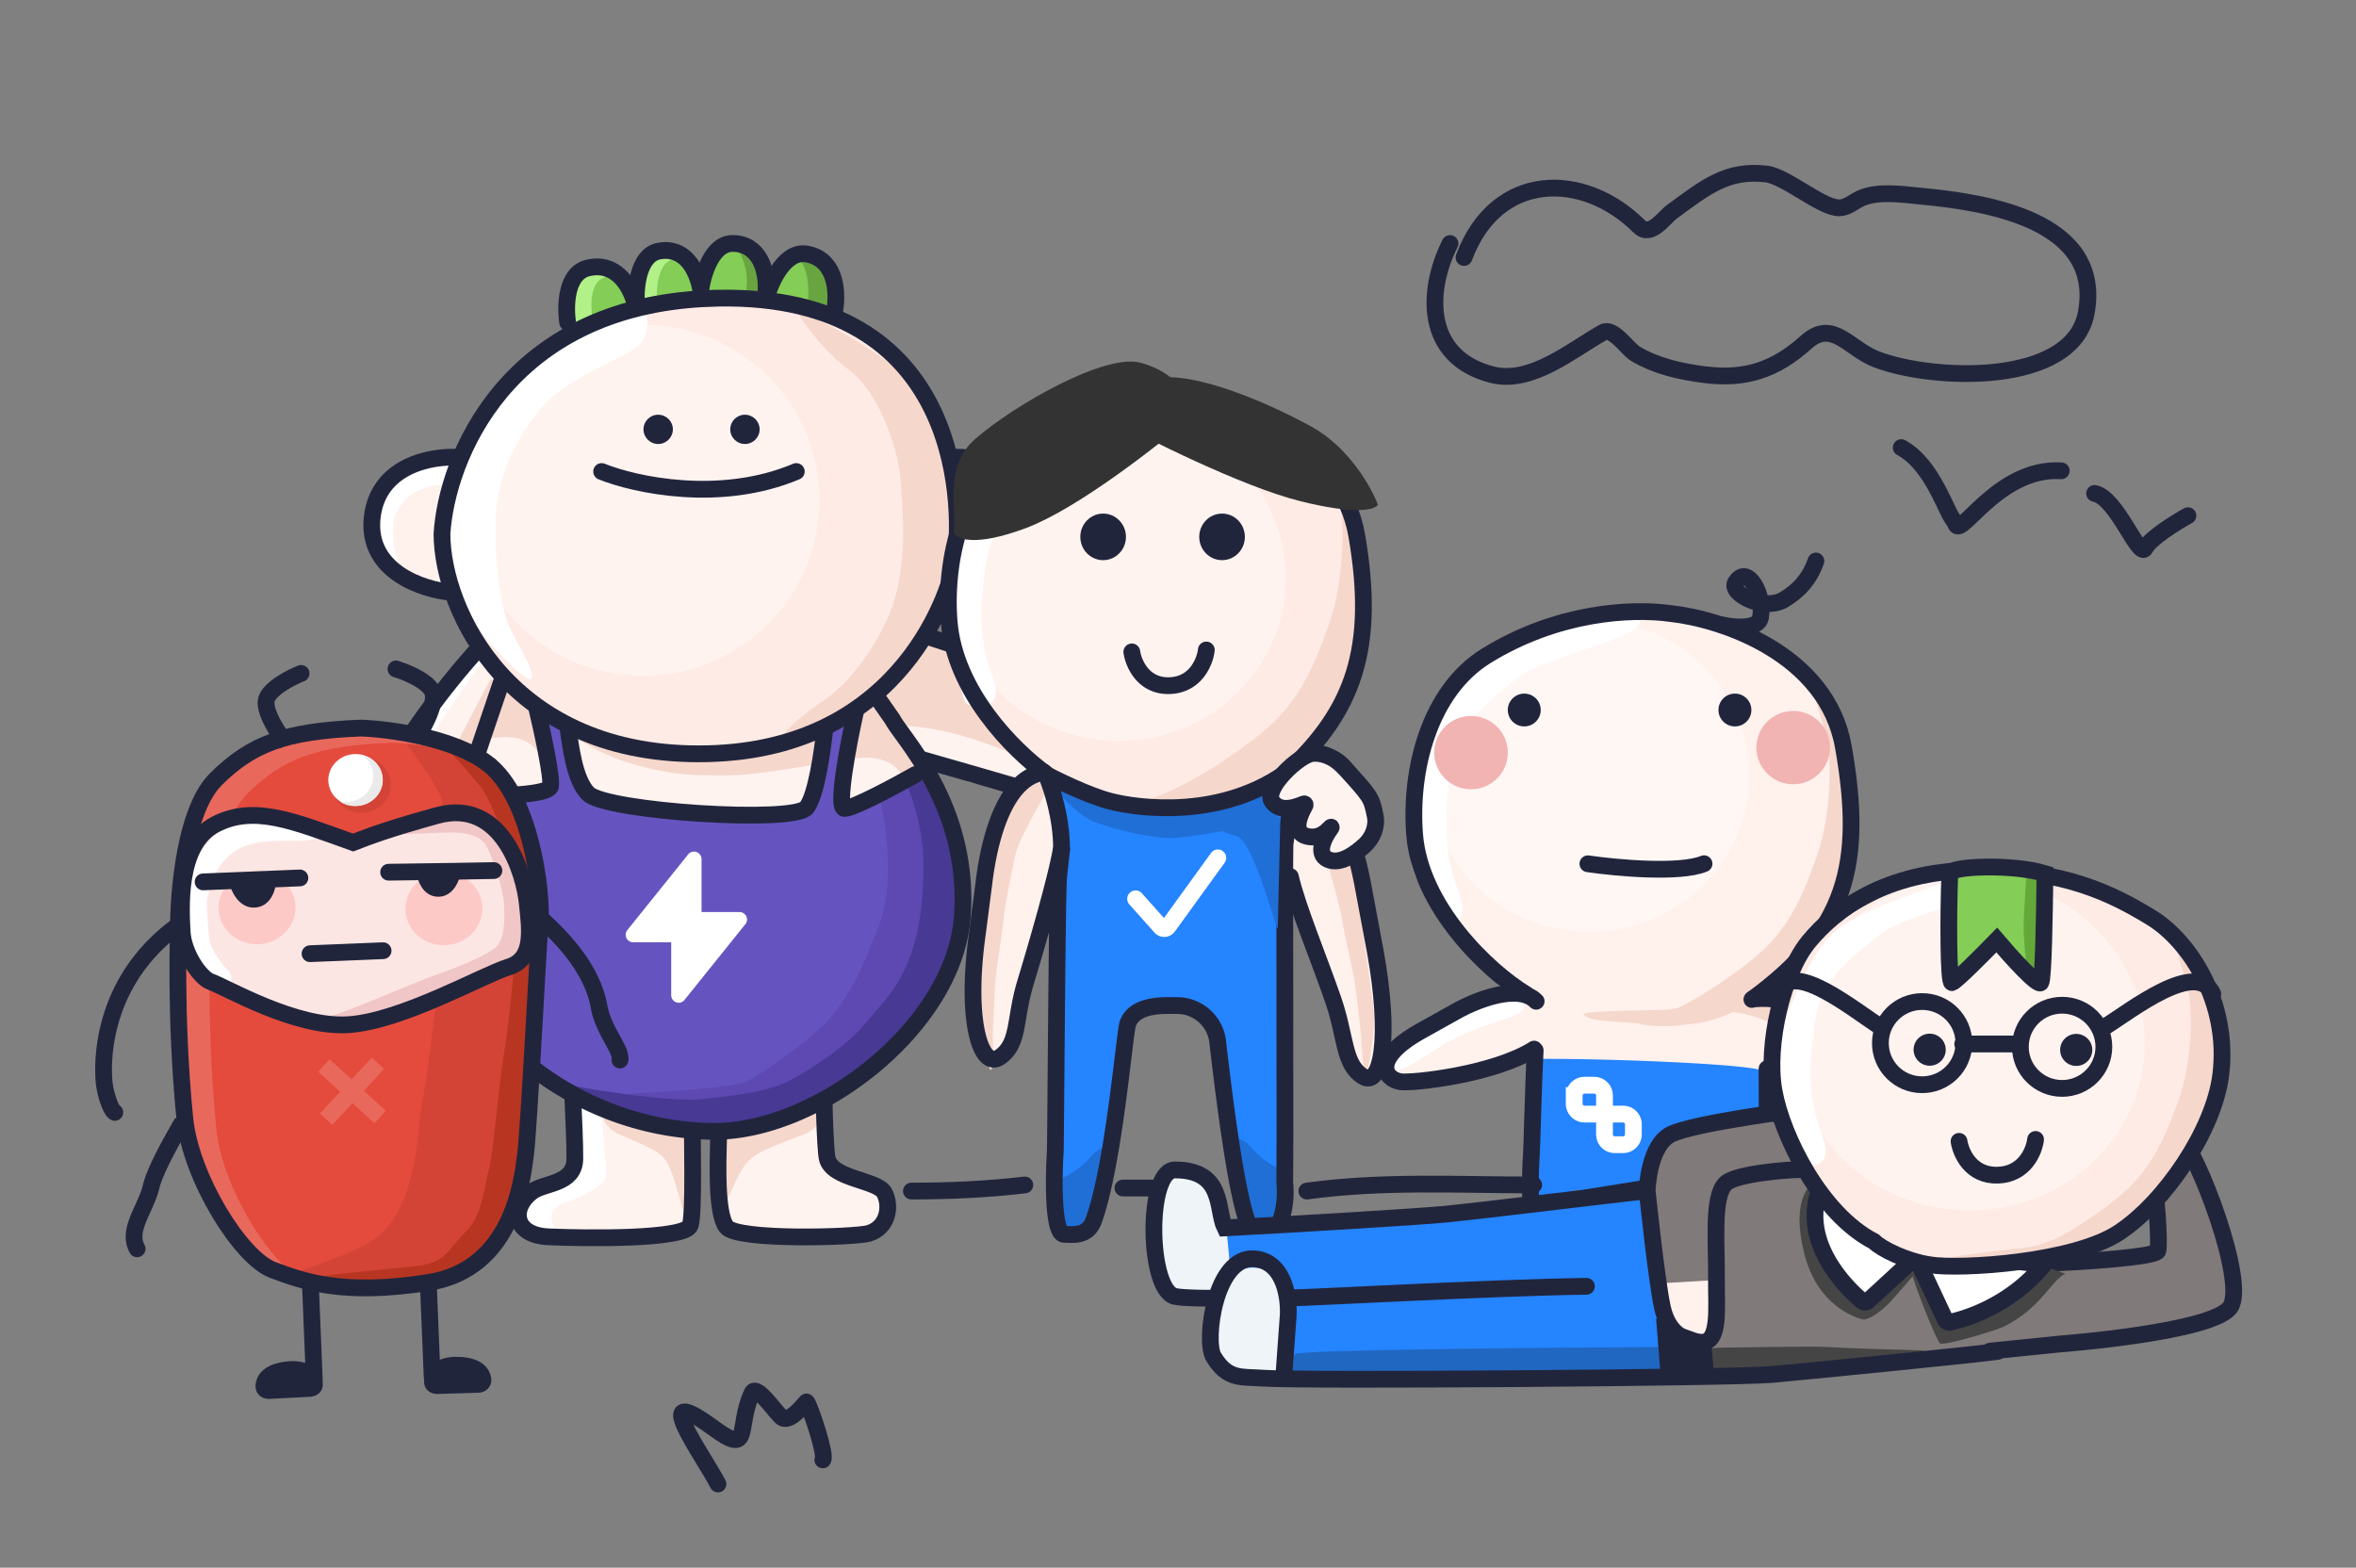 <svg width="281" height="187" fill="none" xmlns="http://www.w3.org/2000/svg"><rect width="100%" height="100%" fill="#808080" stroke="none"/><path d="M165.941 128.409c2.283 1.31 15.952.131 16.852-3.168v5.285h28.201v-2.117c2.067 2.975 6.568 9.108 8.037 9.84 1.838.916 2.297 0 2.584-2.117.287-2.117-2.239-9.668-4.421-13.329-1.745-2.929-5.779-3.165-7.578-2.917 1.397-1.22 4.467-3.97 5.569-5.206 1.378-1.544 5.913-7.436 6.143-16.303.229-8.867-4.076-15.674-5.282-17.162-1.206-1.487-7.635-7.322-19.232-8.409-11.597-1.087-23.711 8.123-25.375 10.698-1.665 2.574-3.215 12.413-3.215 18.363 0 4.759 8.037 13.386 12.056 17.104-2.01.4-6.54 1.669-8.841 3.071-1.193.726-8.32 4.749-5.498 6.367Z" fill="#FFF1EC"/><ellipse opacity=".4" cx="189.551" cy="92.533" rx="19.072" ry="18.624" fill="#fff"/><path d="M181.733 119.973c-.139-1.004-1.684-1.1-2.277-.812-2.633.812-5.413 1.338-6.806 2.431-2.119 1.664-6.878 4.265-6.356 5.694.521 1.429 4.301-2.175 8.218-3.903 4.606-2.031 7.395-2.154 7.221-3.41Z" fill="#fff"/><path d="M212.359 122.736c-1.373-1.114-4.25-1.921-5.797-2.027-1.735-.197 1.971-1.52 4.831-1.203 2.861.316 4.387 1.9 5.468 3.23 1.081 1.331 2.352 7.475 2.988 9.502.636 2.027.063 4.815-.636 5.005-.699.19-1.989-5.287-2.819-7.406-1.024-2.617-2.319-5.707-4.035-7.101Z" fill="#F5D7CC"/><path d="M209.091 114.371c-4.473 3.625-9.923 6.81-13.687 7.757 7.39 1.368 13.918-2.634 17.046-5.069 3.127-2.435 8.21-9.642 8.503-18.797.293-9.154-3.325-15.094-4.276-16.633-.951-1.54 0 2.605.951 5.447s.832 10.128-.951 15.102c-1.782 4.973-3.381 8.784-7.586 12.193Z" fill="#F5D7CC"/><path d="M194.344 75.402c2.322-1.32.967-1.987 0-2.156-3.024 0-12.121 3.458-16.434 5.668-4.313 2.209-6.018 6.26-8.425 12.602-2.407 6.343 1.942 17.502 2.378 18.303.436.8 3.82.983 2.023-3.711-1.797-4.695-1.659-9.136-.829-14.592.829-5.456 4.976-8.12 7.602-10.404 2.626-2.284 10.782-4.06 13.685-5.71Z" fill="#fff"/><path d="M198.698 120.444c1.959-.078 6.269-1.724 8.18-2.538 1.694-.685 2.498.879 1.812 1.562-.686.683-3.722 2.343-6.71 2.636-2.988.292-8.865-.196-10.041-.293-1.175-.098-2.302-.195-3.037-.732-.734-.537 7.347-.537 9.796-.635Z" fill="#F5D7CC"/><path d="M210.283 127.812c-.095-.814-17.856-1.571-26.862-1.504a.762.762 0 0 0-.764.729c-.219 4.857-.156 17.879-.109 18.725.06 1.116.731 1.883 1.402 1.883.67 0 3.047-3.766 3.291-5.021.244-1.256 1.435-.335 2.227-.335.482 0 5.67-1.421 10.093-2.101a5.026 5.026 0 0 1 5.419 3.063c.548 1.325 3.718 4.464 4.633 4.394.914-.07.731-6.486.67-7.392-.061-.907.122-11.395 0-12.441Z" fill="#2584FF"/><ellipse cx="213.875" cy="89.177" rx="4.389" ry="4.373" fill="#F2B3B3"/><path d="M182.023 118.608c-4.564-2.768-12.623-10.452-13.302-19.062-.608-7.706 1.745-17.1 8.519-21.301 8.469-5.25 17.314-5.72 22.019-5.063 6.053.656 18.649 4.763 20.606 15.939 2.447 13.97.377 21.846-10.915 30.097" stroke="#21253C" stroke-width="2" stroke-linecap="round"/><ellipse cx="175.446" cy="89.776" rx="4.389" ry="4.373" fill="#F2B3B3"/><path d="m210.753 127.483.026 8.114c-.011 3.107-.026 5.796-.026 5.796.35 3.051.437 8.317-2.695 5.77-1.729-1.405-3.295-4.352-3.87-5.903-.153-.411-.578-.705-1.011-.635l-13.739 2.208c-.449.249-1.448 1.045-1.847 2.239-.499 1.492-1.314 2.539-3.844 2.539-1.597 0-1.198-8.755-1.098-9.899.051-.586.255-8.923.452-12.431M182.971 125.138c-4.79 3.039-14.485 4.092-15.909 3.892-1.92-.271-3.535-2.689 2.3-5.991l4.244-2.369c2.321-1.328 7.493-3.435 9.61-1.237M211.056 127.305c.705-.039 5.325 10.894 8.915 9.81 2.781-.839-.237-9.492-1.691-13.141-1.114-2.796-4.132-5.284-9.246-4.815" stroke="#21253C" stroke-width="2" stroke-linecap="round"/><ellipse cx="181.798" cy="84.691" rx="1.964" ry="1.957" fill="#21253C"/><ellipse cx="206.924" cy="84.691" rx="1.964" ry="1.957" fill="#21253C"/><path d="M189.387 103.034c3.408.496 10.95 1.187 13.855-.011" stroke="#21253C" stroke-width="2" stroke-linecap="round"/><path d="M187.756 130.675v.984c0 .679.55 1.23 1.229 1.23h4.6c.679 0 1.229.55 1.229 1.229v1.195c0 .679-.55 1.229-1.229 1.229h-.987c-.679 0-1.229-.55-1.229-1.229v-4.638a1.23 1.23 0 0 0-1.23-1.229h-1.154c-.679 0-1.229.55-1.229 1.229Z" stroke="#fff" stroke-width="2" stroke-linecap="round"/><path d="M205.518 74.562c1.622.358 4.203.447 4.453-.887.514-2.737-1.576-6.486-2.972-4.186-.788 1.298 3.378 3.484 5.781 2.035 1.608-.97 2.994-2.29 3.803-4.608" stroke="#21253C" stroke-width="2" stroke-linecap="round"/><path d="M87.072 72.277c-5.626-.495-18.048.86-23.556 1.6l5.783 7.99 8.286 4.242c3.752-.17 12.432-.172 14.65.167 2.772.424 8.849.922 11.693 2.303 2.275 1.105 9.293 2.995 11.733 4.709l6.702 1.383c3.94 1.497 12.067 4.42 13.058 4.135 1.239-.356-.759-2.304-1.07-3.406-.311-1.101 2.737-.054 3.904-.947 1.168-.893-1.559-2.688-2.007-3.469-.449-.78 3.389-.03 3.827-.77.439-.74-2.568-2.812-4.008-3.548-1.44-.737-14.119-5.808-22.437-9.1-8.318-3.292-19.525-4.67-26.558-5.29Z" fill="#F5D7CC"/><path d="M110.778 86.879c-3.727-.564-5.315-.235-5.644 0-1.229.238-.923.955-.616 1.283l16.99 4.658c.66-.477 1.744-1.576.809-2.15-1.168-.716-6.881-3.088-11.539-3.791Z" fill="#FFF3EF"/><path d="M64.318 73.46c6.422-1.05 22.797-2.879 34.474-.637 14.597 2.802 37.805 12.653 40.162 14.738 1.861 1.646 2.585 2.87-.485 2.913-.7.01-1.143 1.177-.692 1.712.521.62.827 1.277.583 1.845-.203.473-.706.69-1.325.751-.712.071-1.489 1.406-1.197 2.056.297.658.308 1.258-.268 1.605-1.74 1.05-10.2-3.34-13.821-4.437-2.897-.876-27.795-8.055-28.602-8.063" stroke="#21253C" stroke-width="2" stroke-linecap="round"/><path d="M98.638 138.96c-.37-.414-.597-6.732-.635-8.918l-12.355 3.107c.02 3.106.046 9.63 0 10.873-.058 1.553 1.616 3.509 4.791 3.797 3.176.287 12.933-.863 14.435-1.611 1.501-.748.635-3.279 0-4.2-.636-.92-5.774-2.531-6.236-3.048ZM68.89 138.96c.369-.414-.04-6.665 0-8.851l12.989 3.04c-.02 3.106.308 10.874.354 12.117.058 1.553-1.97 2.265-5.146 2.553-3.175.288-12.933-.863-14.434-1.611-1.5-.748-.635-3.279 0-4.2.635-.92 5.774-2.531 6.236-3.048Z" fill="#FFF3EF"/><path d="M72.084 137.139c0-1.144-.366-3.525-.366-4.552l-2.943-1.715c0 1.779.46 5.255.46 6.267 0 1.265-.414 2.664-1.29 3.269-.877.605-2.114 1.352-3.993 2.122-1.879.77-2.067 2.805-1.566 3.686.401.704 2.171.916 3.006.935.836.018.706-.726.456-1.386-.313-.826.19-1.974 1.505-2.304 1.315-.33 3.238-1.371 4.365-2.252 1.127-.88.366-2.64.366-4.07Z" fill="#fff"/><path d="M89.628 138.14c-1.838 1.537-2.727 5.512-3.339 5.313v-8.389c.363 0 1.538-.052 3.339-.262 1.8-.209 6.203-2.155 8.179-3.102v2.168s-.526.71-1.388 1.196c-.863.486-5.323 1.847-6.791 3.076ZM79.18 138.12c1.431 1.716 2.353 7.672 2.881 7.471l.001-10.553c-.313 0-1.327-.053-2.882-.265-1.555-.212-6.033-2.288-7.739-3.246l.678 2.3s.453.719 1.198 1.211c.745.492 4.805 1.813 5.863 3.082Z" fill="#F5D7CC"/><path d="M69.192 101.056c.03 5.441-.736 10.176-.78 12.418-.07 3.603.17 7.192-.18 9.226-.35 2.034.387 12.469.327 15.539-.06 3.071-3.619 2.804-5.1 3.905-2.529 1.881-2.296 5.195 1.96 5.387 4.255.193 16.461.36 16.92-1.386.46-1.746.198-10.088.247-12.61.05-2.522-3.461-19.305-1.607-19.818 1.855-.512 5.403-.553 5.914 2.309.512 2.862-1.154 17.685-1.2 20.097-.048 2.412-.31 8.55.935 10.22 1.244 1.67 15.404 1.257 16.989.778 2.331-.704 2.683-3.292 1.861-4.843-.821-1.552-6.303-1.61-6.821-4.128-.519-2.517-.644-25.568-.657-27.894-.022-3.779-.544-7.233-1.331-10.54" stroke="#21253C" stroke-width="2" stroke-linecap="round"/><path d="M46.945 90.456c1.527-1.765 7.356-9.764 10.08-13.543l2.037 2.949.83 1.173c-.68 1.111-3.093 12.217-3.996 13.407-1.128 1.488-3.464 8.928-3.948 13.094-.387 3.332 1.611 8.412 2.659 10.535-.818 1.885-1.125 7.489-1.074 9.375.051 1.885-.665 4.228-1.585 4.687-.92.458-1.79-.968-2.761-1.223-.972-.255-1.38 1.529-2.242 1.783-.86.255-1.593-1.019-2.462-1.783-.87-.764-1.432.764-1.994 1.529-.563.764-1.33.305-1.892-.765-.563-1.07-.906-6.449-.906-9.34s.993-14.456 1.757-18.184c.763-3.728 3.588-11.488 5.497-13.694Z" fill="#FFF3EF"/><path d="m57.238 79.345-1.014-1.694c-.368-.615-7.193 8.17-8.233 9.862-1.041 1.692-4 7.805-4.656 10.043-.658 2.238-1.863 10.643-2.246 12.881-.384 2.238-.962 17.751-.908 19.17.055 1.419 1.37 2.675 2.247 2.565.7-.087.064-10.308 0-12.475.36-3.957 1.238-12.499 2.726-18.151 1.286-4.883 4.913-10.884 6.117-13.282.962-1.918 4.379-6.745 5.967-8.919Z" fill="#fff"/><path d="M53.923 89.83c.902-1.866 3.446-6.675 4.606-8.846l.843.53c-1.601 4.068-4.187 13.24-5.449 15.497-1.577 2.821-2.014 8.403-2.23 11.715-.215 3.313 2.946 8.374 2.23 9.233-.716.859-.43 9.937-.931 11.715-.502 1.779-1.29 2.014-2.868 2.198-1.577.184-1.275-1.35-1.72-2.761-.445-1.41-.683-9.773-.589-12.265.094-2.493-.188-8.282 1.034-12.865 1.221-4.583 3.947-11.82 5.074-14.152Z" fill="#F5D7CC"/><path d="M57.106 77.324c-3.707 4.01-11.789 14.15-14.467 22.638-3.347 10.61-3.392 29.036-2.335 31.22.89 1.841 1.851 2.673 3.327.057.272-.482 1.15-.418 1.42.065.407.726 1.008 1.345 1.83 1.345.729 0 1.234-.486 1.57-1.101.275-.501 1.316-.678 1.705-.26.634.68 1.422 1.147 2.206.76 1.754-.866.987-7.814 1.425-10.561.351-2.198.703-3.742 1.032-4.285" stroke="#21253C" stroke-width="2" stroke-linecap="round"/><path d="m60.108 81.15-4.723 13.247c1.224 2.615 17.93 6.972 29.65 5.752 9.377-.976 20.817-5.984 25.366-8.367l-5.948-8.715c-2.245 1.83-9.376 5.752-19.942 6.798-10.566 1.046-20.671-5.374-24.403-8.715Z" fill="#FFF3EF"/><path d="M74.065 90.693c-1.873-.622-4.585-2.17-5.706-2.867-1.93-1.118 6.047 1.458 8.632 1.798 2.585.34 9.217.195 11.997 0 2.224-.155 6.876-1.684 8.924-2.43.066.324 1.664 4.002-.35 4.002-.975 0-2.39.439-6.526.955-3.263.407-4.633.389-7.998.291-3.365-.097-6.632-.971-8.973-1.749ZM100.922 90.659c-1.407.316 1.308-6.827 3.154-6.827l1.709-.56 1.334 2.601c.888 1.747 2.653 5.298 2.609 5.53-.055.29-1.626 2.587-1.827 1.818-.361-1.373-2.116-3.655-6.979-2.563ZM57.953 88.186c-1.344.302 1.248-6.514 3.01-6.514l1.63-.535 1.274 2.483c.847 1.666 2.532 5.055 2.49 5.276-.053.277-1.552 2.47-1.744 1.736-.344-1.31-2.02-3.488-6.66-2.446Z" fill="#F5D7CC"/><path d="M98.997 130.819c-3.002 2.017-10.652 3.453-14.158 3.927a.53.53 0 0 1-.112.003c-25.622-1.789-32.32-20.424-32.546-26.511-.174-4.692 2.166-10.494 3.491-13.085a.548.548 0 0 1 .472-.298c2.412-.088 6.962-.29 8.177-.476 1.59-.244 1.285-2.111.979-3.717-.2-1.05-.577-3.32-.83-4.875a.56.56 0 0 1 .73-.622l1.359.451c.203.068.35.243.38.455.291 2.008.911 5.771 1.419 7.15.532 1.448 3.785 2.63 5.393 3.055a.522.522 0 0 0 .1.016c4.567.32 14.319.976 17.195 1.073 2.833.096 4.798-.649 5.467-1.054a.389.389 0 0 0 .067-.05c1.256-1.176 2.09-6.765 2.384-9.724.02-.2.144-.375.328-.459l1.626-.743a.566.566 0 0 1 .788.628c-.299 1.475-.716 3.616-.954 5.125-.243 1.542-.182 3.32-.082 4.453a.538.538 0 0 0 .767.436l8.012-3.641a.517.517 0 0 1 .625.137c1.028 1.302 2.66 4.473 4.013 8.711 1.843 5.77.263 12.851-1.842 16.784-2.106 3.934-9.475 10.316-13.248 12.851Z" fill="#6554C0"/><path fill-rule="evenodd" clip-rule="evenodd" d="M82.095 101.891a.895.895 0 0 1 .673-.312c.5 0 .905.404.905.901v6.311h4.523c.5 0 .905.404.905.901a.933.933 0 0 1-.155.487l-.05.06-.024.034a.486.486 0 0 1-.06.074l-7.119 8.858c-.042.06-.154.181-.154.181a.898.898 0 0 1-.58.223.903.903 0 0 1-.905-.901v-6.311h-4.385c-.03.006-.06.004-.09.002a.769.769 0 0 0-.05-.002.904.904 0 0 1-.904-.902.93.93 0 0 1 .204-.558l.066-.082 7.2-8.964Z" fill="#fff"/><path d="m104.892 95.21 3.915-1.717 1.787 3.87 1.786 3.871c-.073 3.695-.463 11.635-1.432 13.83-1.212 2.744-4.847 9.988-10.245 13.062-5.397 3.073-14.98 5.159-19.717 5.159-4.737 0-11.677-2.635-10.466-2.635 1.212 0 16.525-.658 18.508-1.646 1.983-.988 7.6-4.94 9.693-7.245 2.093-2.305 3.856-5.378 6.171-11.525 1.852-4.917.772-12.065 0-15.024Z" fill="#5D49B1"/><path d="M110.129 103.117c-.001-4.271-1.336-8.194-2.101-9.719-.335-.727 1.66-1.356 2.101-1.404.441-.05 1.365 1.513 1.365 1.757s2.75 6.883 3.093 8.934c.343 2.05.49 6.883 0 8.885s-1.323 5.37-4.164 8.91c-2.842 3.539-6.712 7.542-9.015 8.86-2.303 1.318-8.133 4.784-14.355 5.272-6.223.489-10.29-.878-11.906-1.396-1.617-.518-9.4-4.364-7.539-3.876 1.862.488 12.36 2.191 16.174 1.764 5.57-.624 8.58-1.013 11.495-2.808 6.362-3.918 6.886-5.035 10.035-8.671 4.302-4.968 4.817-11.169 4.817-16.508Z" fill="#483994"/><path d="m59.967 80.884-2.815 8.296c-2.28 6.817-8.237 17.967-3.094 27.192 6.43 11.53 18.46 18.394 30.86 18.577 12.398.183 28.838-12.354 29.849-25.533 1.005-13.106-7.178-21.4-8.285-23.55a.612.612 0 0 0-.042-.069l-2.058-2.942" stroke="#21253C" stroke-width="2" stroke-linecap="round"/><path d="M67.736 86.802c.326 2.107.734 6.194 2.427 7.88 2.115 2.108 24.586 3.594 26.05 1.648 1.172-1.556 1.865-6.718 2.19-9.528M102.1 84.6c-.868 3.837-2.409 11.837-1.367 11.837 1.041 0 6.075-2.702 8.462-4.054M64.061 84.65c.625 2.617 1.819 8.11 1.594 9.156-.225 1.047-6.532 1.184-9.657 1.121" stroke="#21253C" stroke-width="2" stroke-linecap="round"/><path d="M64.49 43.228c-4.27 2.95-9.478 11.238-11.178 17.573-.332 2.28-.059 7.963 2.81 14.07 5.093 10.846 17.592 13.789 25.46 14.689 7.868.9 17.816-3.15 21.343-5.488 3.527-2.34 11.304-12.865 11.304-20.152 0-7.288-2.442-14.485-6.783-20.153-4.341-5.668-17.273-7.917-22.609-7.736-5.335.18-15.012 3.508-20.348 7.197Z" fill="#FFEBE5"/><ellipse opacity=".4" cx="76.688" cy="59.672" rx="21.042" ry="20.932" fill="#fff"/><path d="M101.328 44.181c-2.809-2.097-4.992-4.992-5.732-6.177-2.016-2.66 11.445 5.004 13.323 7.924 1.878 2.92 3.624 7.133 4.265 13.05.64 5.917-.234 10.324-1.799 13.329-1.565 3.005-5.676 9.17-7.762 11.026-2.086 1.858-6.776 4.554-9.393 4.877-2.617.323 1.725-3.138 4.146-4.746 2.421-1.608 5.899-5.732 7.764-10.368 2.249-5.593 1.51-12.347 1.256-15.952-.255-3.605-2.557-10.341-6.068-12.963Z" fill="#F5D7CC"/><path d="M75.942 41.376c1.464-1.183 1.372-2.995 1.143-3.753-1.581-1.088-10.593 3.162-14.529 6.841-3.515 3.287-7.636 9.827-8.762 15.43-1.127 5.602.763 11.084 2.015 13.325 1.251 2.24 7.09 8.69 7.59 7.694.5-.996-2.252-4.73-3.003-7.096-.751-2.365-1.492-7.188-1.263-12.079.229-4.891 2.058-8.759 5.031-12.626 2.973-3.868 9.948-6.257 11.778-7.736Z" fill="#fff"/><path d="M87.9 28.658c-3.017-.124-3.838 4.263-3.89 6.316h7.507c.052-2.053-.599-6.192-3.617-6.316Z" fill="#84CD56"/><path d="M88.932 34.912c.527-2.202-.396-4.636-1.172-5.313 3.152.512 3.663 4.346 3.434 5.813l-2.262-.5Z" fill="#68A541"/><path d="M79.227 29.598c-3.007.281-3.229 4.738-3.003 6.78l7.439-1.006c-.226-2.042-1.43-6.055-4.436-5.774Z" fill="#B1F188"/><path d="M80.588 30.854c-2.27.2-2.381 3.969-2.185 5.7l5.61-.76c-.195-1.73-1.155-5.14-3.425-4.94Z" fill="#84CD56"/><path d="M70.397 31.792c-2.948.652-2.61 5.102-2.132 7.1l7.256-1.921c-.48-1.998-2.175-5.831-5.124-5.179Z" fill="#B1F188"/><path d="M72.316 33.023c-2.228.483-1.887 4.167-1.485 5.827l5.478-1.45c-.403-1.66-1.764-4.86-3.993-4.377Z" fill="#84CD56"/><path d="M96.996 30.569c2.518.245 2.463 4.351 2.121 6.374l-7.252-1.602c.662-1.693 2.614-5.018 5.131-4.772Z" fill="#68A541"/><path d="M94.524 30.657c2.078.245 2.033 4.351 1.75 6.373l-5.987-1.602c.546-1.692 2.158-5.017 4.237-4.771Z" fill="#84CD56"/><path d="M67.704 38.468c-.292-1.9-.223-5.86 2.384-6.494 3.258-.792 5.007 1.9 5.643 4.197M75.914 36.281c-.142-1.914.192-5.86 2.67-6.327 3.095-.583 4.543 2.214 4.98 4.546M83.563 34.746c.225-1.907 1.305-5.717 3.826-5.707 3.15.013 4.137 3.148 3.97 5.707M91.471 35.313c.52-1.85 2.191-5.443 4.722-5.017 3.163.532 3.84 3.844 3.364 6.775" stroke="#21253C" stroke-width="2" stroke-linecap="round"/><path d="M121.049 56.883c-1.289-1.556-5.614-2.205-7.616-2.334.228 1.605.713 5.457.83 8.026.118 2.568-.797 6.323-1.269 7.88.846-.017 3.027-.215 4.979-.876 2.441-.827 4.491-2.53 5.223-5.107.733-2.578-.536-5.643-2.147-7.588Z" fill="#F5D7CC"/><path d="M119.073 59.471c-.907-1.173-3.952-1.661-5.361-1.759.16 1.21.501 4.111.584 6.046.082 1.935-.561 4.764-.894 5.937.596-.013 2.131-.162 3.506-.66 1.718-.623 3.162-1.906 3.677-3.848.516-1.942-.378-4.25-1.512-5.716ZM46.666 56.883c1.289-1.556 5.614-2.205 7.615-2.334-.227 1.605-.712 5.457-.83 8.026-.117 2.568.798 6.323 1.27 7.88-.846-.017-3.027-.215-4.98-.876-2.44-.827-4.49-2.53-5.223-5.107-.732-2.578.537-5.643 2.148-7.588Z" fill="#FFF1EC"/><path d="M47.257 56.86c1.302-1.246 5.464-1.98 7.381-2.191l.614.13-.836 2.98c-1.069 0-2.521-.04-3.661.39-1.426.536-2.232.979-3.156 2.436-.924 1.457-.694 2.097-.694 3.61 0 1.691 1.268 4.192.352 3.754-.918-.438-2.24-3.556-2.494-4.823-.255-1.267.865-4.726 2.494-6.285Z" fill="#fff"/><path d="M84.38 35.605c-24.006 1.027-31.113 19.14-31.665 28.067 0 8.99 8.1 26.783 31.666 26.233 23.565-.55 29.165-20.082 29.579-23.306.903-7.035.429-32.278-29.58-30.994Z" stroke="#21253C" stroke-width="2" stroke-linecap="round"/><path d="M54.672 54.559c-3.17-.217-9.666.934-10.291 7.269-.625 6.334 6.036 8.523 9.444 8.826M113.311 54.559c3.17-.217 9.666.934 10.291 7.269.626 6.334-6.6 8.548-10.009 8.851M71.756 56.243c3.955 1.597 14.136 3.833 23.219 0" stroke="#21253C" stroke-width="2" stroke-linecap="round"/><ellipse cx="78.5" cy="51.214" rx="1.752" ry="1.746" fill="#21253C"/><ellipse cx="88.848" cy="51.214" rx="1.752" ry="1.746" fill="#21253C"/><path d="M153.794 102.63c-.164-1.805 1.233-7.369 1.626-9.533-.147-1.627 3.417 1.379 4.257 2.657.841 1.278 2.559 6.426 2.791 7.693.233 1.268 1.855 8.795 2.452 12.138s.269 9.464.077 11.238c-.192 1.775-1.941 1.769-2.811 1.113-.869-.655-2.379-7.565-2.631-8.717-.252-1.151-2.525-8.359-3.414-10.04-.888-1.682-2.143-4.292-2.347-6.549Z" fill="#FFF1EC"/><path d="M158.183 102.402c-.36-1.272-2.733-4.99-3.875-6.69-.398-.599-.077-1.146.096-1.755.173-.608.576-.976 1.28-.683.705.294 2.671 2.167 3.126 3.202.364.828 1.54 4.004 2.082 5.489.504 2.396 1.529 7.435 1.595 8.42.083 1.231 1.303 9.165 1.404 10.651.1 1.485-.553 6.39-.948 6.885-.394.496-.539-3.545-.584-4.224-.046-.679-.648-5.798-.797-6.726-.148-.928-1.295-5.883-1.469-7.193-.174-1.31-1.46-5.786-1.91-7.376Z" fill="#F5D7CC"/><path d="M131.796 96.828c1.216.48 6.409.436 6.409.436 6.068.477 12.141-3.475 12.141-3.475s1.764.318 2.599-.395c1.311-1.119 3.113-4.27 4.147-5.403 1.293-1.416 5.549-6.817 5.764-14.946.216-8.128-3.824-14.369-4.956-15.733-1.131-1.363-7.164-6.712-18.046-7.709-10.881-.996-22.248 7.447-23.81 9.807-1.562 2.36-3.017 11.38-3.017 16.835 0 4.363 7.542 12.27 11.313 15.68 1.586.838 5.645 4.188 7.456 4.903Z" fill="#FFEBE5"/><ellipse opacity=".4" cx="133.417" cy="68.98" rx="19.942" ry="19.393" fill="#fff"/><path d="M150.3 87.569c-4.81 3.848-10.67 7.229-14.716 8.234 7.946 1.453 14.964-2.796 18.327-5.38 3.363-2.585 8.828-10.236 9.143-19.954.316-9.718-3.575-16.023-4.597-17.657-1.022-1.634 0 2.766 1.022 5.783 1.023 3.017.895 10.75-1.022 16.03-1.917 5.28-3.636 9.326-8.157 12.944Z" fill="#F5D7CC"/><path d="M137.796 52.04c2.202-1.236.917-1.862 0-2.02-2.867 0-11.495 3.238-15.585 5.307-4.089 2.068-5.706 5.86-7.989 11.799-2.283 5.938.488 15.873.901 16.623.414.75 4.976 1.434 3.272-2.962-1.704-4.395-1.573-8.553-.786-13.661.786-5.108 4.719-7.603 7.209-9.741 2.491-2.138 10.225-3.801 12.978-5.346Z" fill="#fff"/><path d="M119.157 97.162c.928-2.474 3.849-4.271 5.193-4.86 1.528-.835 3.239 8.079 3.117 9.152-.098.859-2.118 6.081-3.117 8.585-.957 3.345-2.908 10.453-3.055 12.119-.183 2.083-1.1 4.103-2.749 4.23-1.65.126-2.445-4.04-2.445-5.808 0-1.767-.061-7.827 0-10.541.061-2.714 1.895-9.784 3.056-12.877Z" fill="#FFF1EC"/><path d="M121.142 101.802c.274-1.293 2.391-5.162 3.416-6.934.356-.624 0-1.15-.214-1.745-.214-.595-.641-.936-1.324-.596-.683.34-2.519 2.34-2.903 3.404-.307.85-1.266 4.098-1.708 5.615-.341 2.425-1.024 7.522-1.024 8.509 0 1.233-.683 9.231-.683 10.72 0 1.489.982 6.339 1.409 6.806.426.468.298-3.573.298-4.254 0-.68.257-5.828.342-6.764.085-.936.896-5.955.982-7.274.085-1.319 1.067-5.871 1.409-7.487Z" fill="#F5D7CC"/><path d="M124.05 91.584a1.492 1.492 0 0 0-.054-.015c.018 0 .036.005.054.015.903.258 3.591 1.598 5.895 2.746l.022.01c2.948 1.47 7.123 2.367 10.071 2.367 2.358 0 8.788-2.393 11.708-3.59.901-.407 3.408-2.098 3.343-1.119-.082 1.224-2.033 5.683-2.033 10.338 0 3.668-.017 3.835-.011 4.379a.565.565 0 0 1-.586.574l-25.216-1.011a.574.574 0 0 1-.541-.652c.223-1.682.426-4.427-.092-5.574-.717-1.588-1.893-8.116-2.56-8.468Z" fill="#2584FF"/><path d="M130.696 98.103c-2.073-.737-4.236-3.29-4.785-4-.532-.599.933 0 1.614 0 .682 0 6.865 2.68 10.272 3.07 3.408.392 9.6-1.622 11.072-2.12 1.472-.496 4.147-1.56 5.207-2.482.848-.738 1.256-.308 1.354 0l-1.354 3.901c-.942.544-3.192 1.702-4.653 1.986-1.825.355-7.243 1.419-9.658 1.49-2.415.071-6.478-.922-9.069-1.844Z" fill="#1F6FD7"/><path d="M152.967 106.956c-.093-.799-17.647-1.541-26.355-1.463a.535.535 0 0 0-.538.518c-.219 5.806-.022 38.04.024 38.88.06 1.086.712 1.834 1.366 1.834.653 0 2.725.434 4.171-7.014.238-1.222 2.974-19.189 3.746-19.189h6.73c1.671 0 2.955 1.014 3.224 2.664.911 5.583 2.676 18.006 3.013 18.819.534 1.29.114 5.376 2.802 4.72 3.403-.831 1.877-25.32 1.817-26.203-.059-.883.119-12.547 0-13.566Z" fill="#2584FF"/><path d="M152.061 145.683c1.32-.242 1.361-4.544 1.216-6.664 0 1.254-2.824-.691-3.867-1.947-1.042-1.255-1.911-1.385-1.867-1.169.043.216 1.086 7.227 1.39 8.223.304.995 1.477 1.861 3.128 1.557ZM127.252 146.78c-1.321-.243-1.361-4.544-1.216-6.665 0 1.254 2.824-.691 3.866-1.946 1.043-1.255 1.911-1.386 1.868-1.17-.044.217-1.086 7.228-1.39 8.223-.304.995-1.478 1.861-3.128 1.558Z" fill="#1F6FD7"/><path d="M124.735 92.288c-3.872-2.815-10.892-9.82-11.538-18.205-.578-7.505 1.659-16.655 8.101-20.746 8.053-5.114 16.463-5.57 20.937-4.931 5.756.639 17.734 4.639 19.595 15.523 2.326 13.606-.554 20.825-8.034 27.917" stroke="#21253C" stroke-width="2" stroke-linecap="round"/><path d="M134.992 77.759c.199 1.385 1.378 4.13 4.506 4.026 3.129-.105 4.223-2.878 4.379-4.252M126.628 101.274l-.376 3.429c-.192 3.451-.342 32.212-.391 32.789-.098 1.126-.486 9.738 1.069 9.738.908 0 2.768.372 3.505-1.635 2.402-6.553 3.691-22.325 4.063-23.448v0c.598-1.806 2.798-2.202 4.699-2.202h1.177a4.868 4.868 0 0 1 4.863 4.341c.837 7.265 2.584 21.151 4.112 22.406 3.051 2.505 4.224-2.578 3.884-5.579 0 0 .014-2.645.024-5.702l-.024-32.202.024-2.456c.274-2.156 1.03-6.785 1.862-8.05M126.559 101.403c-.6 3.4-2.797 11.005-4.276 15.894-1.299 4.297-.689 7.209-3.04 8.802-2.22 1.504-4.011-4.017-2.802-13.747l.914-7.047c.465-3.885 2.06-12.512 7.175-13.186" stroke="#21253C" stroke-width="2" stroke-linecap="round"/><path d="M153.903 104.568c.827 3.598 3.329 9.567 5.1 14.677 1.556 4.49 1.201 7.69 3.547 9.156 2.214 1.384 3.358-4.601 1.473-14.953l-1.401-7.493c-.736-4.134-3.062-13.704-8.485-13.74" stroke="#21253C" stroke-width="2" stroke-linecap="round"/><ellipse cx="131.571" cy="64.039" rx="2.722" ry="2.778" fill="#21253C"/><ellipse cx="145.755" cy="64.039" rx="2.722" ry="2.778" fill="#21253C"/><path d="m135.443 107.214 2.997 3.359a.562.562 0 0 0 .874-.044l5.936-8.201" stroke="#fff" stroke-width="2" stroke-linecap="round"/><path d="M155.028 59.764c-6.869-1.726-18.254-7.42-23.087-10.052.256-1.656 1.639-3.748 6.002-4.587 4.364-.839 12.888 2.698 18.461 5.758 4.459 2.448 7.147 7.223 7.933 9.304-.241.578-2.44 1.304-9.309-.422Z" fill="#333"/><path d="M122.389 62.98c6.157-2.31 15.907-9.965 20.013-13.503-.507-2.237-2.139-5.065-6.361-6.21-4.223-1.145-14.995 4.977-19.725 9.091-3.784 3.292-2.178 8.357-2.58 11.165.319.782 2.495 1.767 8.653-.543Z" fill="#333"/><path d="M124.119 92.036c1.653.89 5.621 2.84 8.266 3.53 3.306.863 13.598 2.308 21.627-3.888M124.908 92.688c.567 1.504 1.7 4.802 1.7 8.537" stroke="#21253C" stroke-width="2" stroke-linecap="round"/><path d="M152.611 95.656c-.963-.37.729-2.427 1.696-3.41l2.066-2.674c1.686 1.27 5.415 4.4 6.846 6.76 1.788 2.95.555 4.025 0 4.67-.555.645-2.776 1.844-4.472 1.352-1.357-.393-.236-2.663.494-3.749-.699.37-2.356 1.014-3.392.646-1.037-.37-.74-2.428-.463-3.411-.524.092-1.813.184-2.775-.184Z" fill="#FFF3EF"/><path d="M151.733 95.616c-1.091-1.532 3.223-5.585 4.818-5.742 1.595-.158 3.126.936 3.606 1.47 3.409 3.797 3.4 3.715 3.865 5.995.249 1.22-.289 2.594-1.229 3.457-1.007.924-2.891 2.419-4.418 1.722-1.447-.66-.498-2.602.372-3.77.057-.078.024-.119-.044-.051-.399.392-1.303 1.465-2.873 1.048-1.745-.464-.832-2.515-.176-3.69.054-.098-.045-.21-.148-.166-.987.42-2.812 1.074-3.773-.273Z" stroke="#21253C" stroke-width="2" stroke-linecap="round"/><path d="m170.307 145.104-20.368.916-4.216 1.381v7.415l8.06.494-.927 8.883 10.273.834 35.282-.834v-3.962l-1.988-17.559h-3.163l-22.953 2.432Z" fill="#2584FF"/><path d="M154.438 161.52c.424-.505 28.911-.772 43.101-.842 1.9-.01 1.164 2.525 1.164 3.052 0 .526-44.265.21-45.111 0-.846-.211.317-1.579.846-2.21Z" fill="#2067C2"/><path d="M140.081 140.004c1.038-.438 3.227.613 4.192 1.193l1.994 5.27.499 5.219c-.715.861-2.215 2.674-2.493 3.032-.349.447-3.842-.249-4.59-.448-.749-.198-1.247-2.534-1.546-4.324-.299-1.789.1-5.915.299-7.555.2-1.64.349-1.839 1.645-2.387Z" fill="#EFF4F8"/><path d="M204.437 156.794c.077 1.716-1.206 3.054-1.857 3.508v3.231h9.565l32.159-3.231c6.376-.921 19.429-2.911 20.632-3.508 1.504-.745 1.002-5.247.501-7.494-.401-1.798-3.007-8.406-4.26-11.486l-4.343 4.828v5.987c-5.858.607-18.305 1.862-21.23 2.024-3.656.203-7.922-.708-11.375-2.024-2.762-1.052-7.436-6.557-9.427-9.178-1.825.066-5.964.314-7.92.781-2.444.585-2.445 3.507-2.445 5.066 0 1.559-.098 9.352 0 11.496Z" fill="#807A7A"/><path d="M205.455 160.752c-2.299.026-3.243.488-3.428.715-.721-.085-.474.916-.529 1.808-.055.892 16.715-.557 22.017-.375 5.302.183 7.78-1.77 5.335-1.836-2.445-.066-9.051-.253-10.758-.381-1.707-.128-9.764.037-12.637.069Z" fill="#454545"/><path d="M237.199 150.842c1.118.204 19.971-.535 20.176-1.649.204-1.114-.083-6.636-1.005-11.842-.739-4.164 1.325-4.075 3.534-1.946 2.21 2.129 8.067 17.445 6.123 20.481-1.945 3.035-20.358 4.429-20.358 4.429l-8.305.846M196.697 142.008c-7.5.852-19.702 2.361-24.048 2.8-3.32.335-19.074 1.27-26.547 1.657-1.064-2.144 0-6.913-5.974-6.913-3.44 0-3.233 14.342-.002 15.085 1.884.432 12.6.119 13.989.17 1.111.042 23.764-1.222 35.099-1.376" stroke="#21253C" stroke-width="2" stroke-linecap="round"/><path d="M201.299 134.935c1.639-.631 7.704-1.81 10.531-2.321 0 1.486 2.267 5.107 3.401 6.731-1.848.356-5.964 1.105-7.641 1.254-2.097.186-1.398.696-2.33 2.553-.932 1.858-.605 9.054-.559 11.282.047 2.229-.373 4.782-.978 5.478-.606.697-2.889-.371-4.054-1.392-1.165-1.022-1.956-6.314-2.143-7.243-.186-.928-1.258-8.914-.466-11.56.792-2.646 2.189-3.993 4.239-4.782Z" fill="#807A7A"/><path d="m198.211 153.064 5.878-.347c0 1.391.549 5.71-.398 6.405-.946.696-3.488-.198-4.385-1.44-.717-.993-1.029-3.492-1.095-4.618Z" fill="#FFF1EC"/><path d="m198.076 164.216-.556-6.934 6.516 2.328.43 4.606h-6.39Z" fill="#21253C"/><path d="M151.338 151.48c1.846.449 2.413 4.077 2.447 5.796l-.756 7.281c-1.897-.256-6.008-.899-7.279-1.431-1.589-.664-.975-2.911-.872-4.954.102-2.043.717-4.036 1.64-5.517.923-1.481 2.512-1.737 4.82-1.175Z" fill="#EFF4F8"/><path d="M212.265 132.682s-9.964 1.319-12.815 2.544c-2.851 1.226-2.995 6.782-2.995 6.782s1.109 10.698 1.82 13.94c.71 3.242 2.852 4.113 4.663 4.164 2.265.063 1.745-4.183 1.784-7.443.053-4.429-.534-9.948 1.104-11.513 1.223-1.169 7.491-1.643 8.775-1.641" stroke="#21253C" stroke-width="2" stroke-linecap="round"/><path d="M238.244 161.202c-2.938.415-22.637 2.362-27.003 2.755-4.365.393-56.123.773-60.592.434-2.537-.192-4.223.266-5.915-2.563-1.133-1.895.182-12.057 4.882-11.676 3.761.305 4.21 5.152 3.999 7.173l-.464 6.41" stroke="#21253C" stroke-width="2" stroke-linecap="round"/><path d="M222.072 157.357c-.739-.21-5.312-1.544-6.893-7.885-1.581-6.34.751-8.025.751-8.025l6.817 13.763 5.189-3.842.277.775c-.675.786-2.156 2.499-2.679 3.067-.653.71-2.539 2.41-3.462 2.147Z" fill="#454545"/><path d="M231.384 160.234c-.382-.285-2.453-5.434-3.199-7.795-.336-1.048.132-1.384.408-1.421l3.735 6.923 11.457-6.924 2.537.907c-1.795.953-2.923 4.151-7.381 6.343-.766.376-7.079 2.323-7.557 1.967Z" fill="#454545"/><path d="m231.89 157.176-3.237-7.155 13.413 1.633-4.306 3.811-5.87 1.711ZM222.781 154.399s-5.122-1.968-5.883-5.191c-.761-3.222.819-5.512.819-5.512l10.755 5.855-5.691 4.848Z" fill="#fff"/><path d="m228.69 150.333 3.317 7.081a.526.526 0 0 0 .586.301c1.52-.325 6.968-1.794 11.129-6.801M216.801 142.633c-1.714 6.19 3.815 11.319 5.308 12.568a.532.532 0 0 0 .706-.027l5.269-4.859" stroke="#21253C" stroke-width="2" stroke-linecap="round"/><path d="M229.163 150.355c1.275.491 8.873 0 8.873 0 6.364.487 12.83-1.512 12.83-1.512s.719-.32 1.594-1.05c1.375-1.145 4.395-3.726 5.48-4.886 1.355-1.45 6.227-8.036 6.453-16.358.226-8.322-4.42-13.655-5.606-15.051-1.186-1.396-7.513-6.872-18.923-7.893-11.411-1.02-23.33 7.625-24.968 10.041-1.638 2.416-3.164 11.651-3.164 17.235 0 4.467 7.33 13.422 11.284 16.912 1.663.859 4.249 1.83 6.147 2.562Z" fill="#FFEBE5"/><ellipse opacity=".4" cx="234.884" cy="124.52" rx="20.912" ry="19.855" fill="#fff"/><path d="M252.218 143.15c-4.449 3.475-9.868 6.528-13.611 7.436 7.349 1.311 13.84-2.525 16.951-4.859 3.11-2.334 8.164-9.242 8.456-18.018.291-8.775-3.307-14.468-4.252-15.943-.946-1.476 0 2.497.945 5.221.946 2.724.827 9.708-.945 14.475-1.773 4.768-3.363 8.421-7.544 11.688Z" fill="#F5D7CC"/><path d="M237.704 106.094c2.309-1.265.962-1.905 0-2.067-3.007 0-12.053 3.315-16.342 5.433-4.289 2.118-5.984 6.001-8.378 12.081-2.394 6.079.511 16.251.945 17.018.434.767 5.218 1.468 3.431-3.032s-1.649-8.757-.825-13.986c.825-5.23 4.949-7.784 7.56-9.973 2.612-2.19 10.722-3.892 13.609-5.474Z" fill="#fff"/><path d="M241.997 148.761c1.932-.257 6.051-2.229 7.869-3.183 1.616-.811 2.552.607 1.935 1.322-.617.716-3.474 2.582-6.405 3.139-2.932.557-8.795.638-9.968.654-1.172.016-2.296.028-3.072-.416-.776-.444 7.225-1.196 9.641-1.516Z" fill="#F5D7CC"/><path d="M230.203 150.877c-2.894-.447-5.798-1.9-6.696-2.796-6.311-3.25-10.951-12.497-11.923-17.988-.972-5.491 1.059-14.051 4.172-17.801 3.114-3.751 8.989-8.328 19.682-8.511 10.693-.184 16.712 2.962 21.17 5.687 4.458 2.725 9.336 10.023 8.264 18.727-.816 6.629-6.671 15.212-12.135 18.82-5.465 3.607-18.916 4.421-22.534 3.862Z" stroke="#21253C" stroke-width="2" stroke-linecap="round"/><path d="m242.986 103.983-9.405-.978a.562.562 0 0 0-.62.548l-.245 12.536c-.01.5.589.762.951.416l4.606-4.414 4.25 4.403a.562.562 0 0 0 .967-.39v-11.562a.562.562 0 0 0-.504-.559Z" fill="#84CD56"/><path d="M233.656 136.139c.204 1.389 1.415 4.142 4.629 4.037 3.213-.104 4.337-2.886 4.497-4.263" stroke="#21253C" stroke-width="2" stroke-linecap="round"/><ellipse cx="230.152" cy="125.209" rx="1.918" ry="1.911" fill="#21253C"/><ellipse cx="247.631" cy="125.235" rx="1.918" ry="1.911" fill="#21253C"/><path d="M250.904 122.594c3.457-2.214 11.07-8.176 13.016-4.056M224.439 122.594c-3.456-2.214-10.205-7.812-12.187-4.629" stroke="#21253C" stroke-width="2" stroke-linecap="round"/><ellipse cx="245.948" cy="124.866" rx="4.979" ry="4.961" stroke="#21253C" stroke-width="2" stroke-linecap="round"/><ellipse cx="229.253" cy="124.427" rx="4.979" ry="4.961" stroke="#21253C" stroke-width="2" stroke-linecap="round"/><path d="M234.094 124.525h6.438" stroke="#21253C" stroke-width="2" stroke-linecap="round"/><path d="M241.35 110.61c0-.989.236-4.724.354-6.468h1.888c-.098 2.156-.295 6.62-.295 7.232 0 .612-.315 3.744-.472 5.234l-1.121-1.118c-.118-1.215-.354-3.892-.354-4.88Z" fill="#64A839"/><path d="M232.814 117.208c-.453.129-.449-8.228-.26-13.009.034-.901 7.531-1.173 11.351 0-.054 4.513-.174 12.493-.498 13.009-.323.515-3.639-3.17-5.256-5.077-1.591 1.639-4.884 4.948-5.337 5.077Z" stroke="#21253C" stroke-width="2" stroke-linecap="round"/><path d="M147.459 99.718c-5.083-1.343-1.326-2.787 5.254-2.277l-.317 13.365c-.537-1.04-2.957-10.564-4.937-11.088Z" fill="#1F6FD7"/><path d="m51.063 152.56.481 11.745M37.008 152.863l.481 11.745" stroke="#21253C" stroke-width="2" stroke-linecap="round"/><path d="M54.73 162.847c2.25.095 2.794 1.026 2.876 1.731.036.311-.24.542-.552.551l-4.942.147c-.267.008-.523-.149-.535-.415-.038-.865.698-2.117 3.153-2.014ZM34.196 163.402c-2.235.277-2.701 1.249-2.725 1.959-.011.312.283.52.595.504l4.937-.256c.267-.013.51-.191.5-.457-.034-.865-.87-2.053-3.307-1.75Z" fill="#21253C" stroke="#21253C" stroke-width="2" stroke-linecap="round"/><path d="M58.606 91.66c-4.08-3.106-11.814-4.11-15.17-4.224-9.002.367-13.015 1.866-17.265 6.045-4.25 4.18-4.481 16.246-4.46 16.746.02.5-.49 11.045.733 23.357.693 6.973 6.654 16.453 10.44 17.885 3.787 1.432 8.536 3.075 18.614 1.496 10.078-1.579 11.205-12.142 11.598-15.247.393-3.104 1.456-23.681 1.739-27.365.282-3.684-1.128-14.811-6.229-18.694Z" fill="#E44B3D"/><path d="M52.759 95.668c.136-.754-2.776-4.912-4.249-6.897-1.054-1.454 3.266-.133 5.016.635s1.32.731 2.077 1.7c.756.969 2.956 3.95 3.734 5.445.622 1.197.72 2.413.691 2.871-1.648-.84-5.195-2.545-6.2-2.647-1.247-.126-1.24-.163-1.073-1.085l.004-.022ZM50.331 131.53c.497-2.194 1.392-9.531 1.777-12.926 2.897-1.054 8.892-3.291 9.695-3.805.803-.514 1.472-1.936 1.706-2.583-.154 4.942-.524 15.371-.77 17.554-.308 2.73-1.73 14.073-2.32 15.038-.59.964-1.256 5.171-6.126 6.624-4.869 1.452-10.623 1.791-12.298 1.859-1.675.068-4.528-.443-6.128-1.109-1.6-.666 1.03-.46 7.61-3.654 6.581-3.194 6.232-14.256 6.854-16.998Z" fill="#D34437"/><path fill-rule="evenodd" clip-rule="evenodd" d="M58.103 90.759c-4.115-3.024-11.712-4.007-15.03-4.12-9.002.367-13.015 1.866-17.264 6.046-4.25 4.18-4.482 16.245-4.461 16.745.002.065-.004.295-.014.675-.068 2.568-.318 11.955.748 22.683.692 6.973 6.653 16.453 10.44 17.885.541.204 1.102.413 1.696.617-3.59-3.179-7.834-10.741-8.412-16.558-1.066-10.728-.816-20.115-.748-22.683.01-.38.016-.61.014-.674-.02-.5.21-12.566 4.46-16.746 4.25-4.18 8.264-5.678 17.265-6.045 2.467.084 7.299.648 11.306 2.175Z" fill="#E9685C"/><ellipse cx="3.516" cy="3.343" rx="3.516" ry="3.343" transform="rotate(-2.332 2241.148 -924.24) skewX(.017)" fill="#D34437"/><path d="M57.385 93.953c-.795-1.05-2.634-3.12-3.455-4.023-1.279-1.432 2.566.156 3.317.646.751.49 2.803 2.123 3.423 3.243.62 1.12 2.548 6.089 2.605 7.492.058 1.402.519 3.725.19 4.623-.329.898-.887-1.264-1.136-2.243-.25-.979-1.703-2.963-2.332-4.29-.63-1.328-1.618-4.136-2.612-5.448ZM60.123 125.545c.483-2.666.975-7.812 1.161-10.051.062-.725.532-.736.96-1.181.342-.356 1.477-1.152 2.001-1.506l-.734 10.821c-.152 3.631-.629 11.513-1.32 14.001-.862 3.111-1.624 6.985-2.632 9.13-1.009 2.145-3.512 4.003-6.677 5.472-3.164 1.468-12.585 1.336-13.81 1.331-1.226-.005-1.466-1.149-.507-1.352.959-.204 7.353-.799 11.038-1.185 3.685-.387 3.892-2.128 5.939-4.102 2.047-1.974 2.185-5.367 2.75-7.36.567-1.992 1.228-10.684 1.831-14.018Z" fill="#B83621"/><path d="M52.542 97.266c-5.639 1.569-7.666 2.322-9.974 3.215-7.058-2.521-11.833-4.583-16.473-2.138-4.632 2.441-4.026 10.286-3.928 12.69.11 2.693 2.205 5.628 3.382 6.041 1.87.657 12.155 5.094 15.669 4.848 3.514-.245 16.847-5.65 19.892-6.593 3.045-.943 2.577-4.302 2.218-7.665-.358-3.364-2.93-12.584-10.786-10.398Z" fill="#FCE6E3"/><path d="M37.312 100.12c.797-.194-.116-1.001-.672-1.38-.985-1.116-3.314-1.13-6.501-.961-3.188.169-2.975.44-3.999 1.388-1.024.947-2.584 2.469-2.866 3.788-.281 1.319-1.138 4.975-1.004 6.881.134 1.905.508 4.204 1.507 5.37.999 1.166 2.089 1.826 3.11 2.187 1.022.36.785-1.34.266-1.721-.52-.381-1.59-1.947-1.963-2.837-.372-.89-.419-3.403-.524-4.606-.105-1.203.602-3.042 1.01-4.014.407-.972 1.533-2.175 2.46-2.766.927-.591 2.474-1.056 4.373-1.133 1.898-.078 3.806.046 4.803-.196Z" fill="#fff"/><path d="m53.097 99.301-4.411.18c-1.209.049-.84.034-.57-.566.267-.6 3.986-1.388 5.968-1.636 1.982-.248 2.286.018 3.905.9 1.62.88 1.808 1.82 3.075 3.551 1.268 1.731 1.094 3.799 1.556 5.062.462 1.262.286 5.559-.127 6.913s-2.564 2.202-4.302 2.273c-1.738.07-13.939 5.735-15.579 5.884-1.64.149-4.77-.468-3.22-.696 1.55-.227 10.019-4.007 12.753-4.942 2.734-.935 6.46-2.511 7.202-3.447.741-.937.868-2.565.78-4.703-.087-2.137-1.26-5.384-2.02-7-.758-1.617-3.107-1.85-5.01-1.773Z" fill="#F1C6C6"/><ellipse opacity=".2" cx="4.592" cy="4.365" rx="4.592" ry="4.365" transform="rotate(-2.332 2584.102 -1131.486) skewX(.017)" fill="#FF5656"/><ellipse opacity=".2" cx="4.592" cy="4.365" rx="4.592" ry="4.365" transform="rotate(-2.332 2570.087 -584.041) skewX(.017)" fill="#FF5656"/><path d="M58.188 91.113c-4.082-3.136-11.816-4.152-15.173-4.268-9 .367-13.013 1.878-17.262 6.094-4.248 4.217-4.475 16.393-4.454 16.898.02.504-.485 11.146.742 23.571.696 7.037 6.66 16.607 10.447 18.053 3.787 1.446 8.537 3.106 18.615 1.516 10.078-1.59 11.2-12.249 11.592-15.382.392-3.132 1.448-23.897 1.729-27.615.28-3.717-1.134-14.947-6.236-18.867Z" stroke="#21253C" stroke-width="2"/><path d="M52.093 97.284c-5.639 1.57-7.666 2.323-9.974 3.216-7.058-2.522-11.833-4.584-16.473-2.139-4.632 2.441-4.027 10.287-3.928 12.691.11 2.692 2.205 5.627 3.382 6.04 1.87.657 10.096 5.543 16.449 5.135 6.353-.407 16.066-5.937 19.111-6.88 3.045-.943 2.577-4.302 2.22-7.665-.36-3.363-2.93-12.584-10.787-10.398Z" stroke="#21253C" stroke-width="2"/><path d="m36.978 113.757 4.18-.17 4.534-.185M46.352 104.038c3.809-.05 11.653-.158 12.556-.195M24.223 105.192l11.548-.47" stroke="#21253C" stroke-width="2" stroke-linecap="round"/><path d="M30.479 108.25c-1.816.164-2.774-1.669-3.026-2.607l5.465-.403c-.056.935-.623 2.846-2.44 3.01ZM52.258 106.962c1.725.015 2.486-1.787 2.651-2.691l-5.184.041c.126.877.808 2.635 2.533 2.65ZM71.45 120.074l-.985.177.984-.177Zm1.51 6.186a1 1 0 0 0 1.968.36l-1.967-.36Zm-9.072-15.917c2.314 2.112 5.799 5.603 6.577 9.908l1.968-.355c-.911-5.042-4.906-8.939-7.196-11.03l-1.349 1.477Zm6.577 9.908c.298 1.651 1.058 3.058 1.64 4.12.306.555.544.982.701 1.35.076.179.12.312.14.411.021.099.014.134.015.128l1.967.36c.113-.618-.085-1.22-.282-1.683-.206-.483-.506-1.017-.787-1.529-.59-1.071-1.192-2.219-1.426-3.512l-1.968.355ZM18.03 141.529l-.973-.232.973.232Zm-.804 6.941a1 1 0 1 1-1.758.953l1.758-.953Zm5.405-14.12c-.452.778-1.245 2.14-1.99 3.573-.76 1.462-1.413 2.895-1.638 3.839l-1.945-.465c.289-1.211 1.053-2.843 1.808-4.296.77-1.481 1.586-2.882 2.035-3.655l1.73 1.004Zm-3.628 7.412c-.182.762-.474 1.487-.764 2.148-.305.694-.582 1.262-.822 1.863-.473 1.185-.576 1.987-.19 2.697l-1.759.953c-.838-1.546-.422-3.106.092-4.392.253-.636.586-1.33.848-1.926.277-.63.51-1.224.65-1.808l1.945.465ZM14.198 131.825a1 1 0 0 1-1 1.732l1-1.732Zm-1.733-2.385-.989.15.989-.15Zm.733 4.117c-.348-.201-.576-.541-.71-.768a6.05 6.05 0 0 1-.424-.916 11.711 11.711 0 0 1-.588-2.283l1.977-.301a9.71 9.71 0 0 0 .483 1.879c.1.266.196.471.277.608.104.177.113.123-.015.049l-1 1.732Zm-1.722-3.967c-.216-1.417-1.162-12.533 9.247-20.076l1.174 1.619c-9.5 6.884-8.617 17.015-8.443 18.156l-1.978.301ZM47.52 78.84a1 1 0 1 0-.582 1.914l.581-1.914Zm2.966 9.683c.48-.634 1.127-1.74 1.59-2.861.231-.563.432-1.165.536-1.738.099-.546.135-1.202-.106-1.786l-1.849.763c.023.056.06.256-.013.667-.07.385-.217.843-.418 1.33-.404.98-.968 1.934-1.335 2.418l1.595 1.207Zm2.02-6.385c-.218-.527-.611-.957-1.007-1.293a8.1 8.1 0 0 0-1.352-.904 14.867 14.867 0 0 0-2.628-1.1l-.581 1.913a12.88 12.88 0 0 1 2.251.942c.398.217.747.446 1.015.673.277.236.407.42.453.532l1.849-.763ZM35.544 79.397a1 1 0 0 1 .736 1.86l-.736-1.86ZM33.38 89.29c-.53-.594-1.265-1.644-1.818-2.723-.278-.542-.527-1.126-.677-1.688-.143-.537-.233-1.188-.04-1.789l1.904.61c-.018.058-.04.26.068.664.101.378.285.823.525 1.292.483.943 1.124 1.848 1.529 2.3l-1.49 1.334Zm-2.536-6.2c.174-.543.53-1.003.898-1.37a8.098 8.098 0 0 1 1.273-1.012 14.874 14.874 0 0 1 2.529-1.31l.736 1.86c-.549.216-1.408.624-2.167 1.122a6.128 6.128 0 0 0-.956.753c-.257.257-.37.451-.408.567l-1.905-.61Z" fill="#21253C"/><ellipse cx="3.249" cy="3.089" rx="3.249" ry="3.089" transform="rotate(-2.332 2232.408 -913.857) skewX(.017)" fill="#fff"/><path fill-rule="evenodd" clip-rule="evenodd" d="M41.396 95.659c1.793-.073 3.19-1.514 3.12-3.219-.04-.985-.562-1.842-1.341-2.376 1.363.32 2.395 1.464 2.453 2.867.07 1.704-1.327 3.145-3.12 3.218a3.344 3.344 0 0 1-2.032-.577c.294.069.602.1.92.087Z" fill="#EBEAEA"/><path d="m38.9 133.507 6.175-6.678M38.636 127.092l6.701 6.153" stroke="#E9685C" stroke-width="2"/><path d="M122.233 141.344c-4.529.53-8.963.728-13.528.728M133.932 141.708h4.021M155.869 142.072c9.075-1.242 17.971-.728 27.055-.728M174.614 30.715c3.878-10.363 14.293-10.286 20.9-3.702 1.364 1.358 2.966-1.075 3.902-1.759 4.027-2.943 6.554-5.042 11.25-4.499 2.313.267 6.583 4.036 8.675 4.036.978 0 1.72-.723 2.554-1.11 2.063-.96 5.087-.482 7.246-.278 7.79.735 21.686 2.85 19.692 13.884-1.594 8.826-18.369 8.17-25.08 5.553-3.234-1.26-5.179-4.848-8.314-2.036-3.691 3.31-7.206 4.5-12.122 3.887-2.848-.355-5.779-1.011-8.267-2.499-.952-.569-2.658-3.216-3.855-2.545-3.679 2.062-8.565 6.238-13.237 5.044-8.091-2.067-7.861-9.973-5.016-15.642M260.955 61.512c-1.452.803-4.503 2.699-5.083 3.857-.725 1.447-3.387-6.027-6.049-6.51M226.756 53.39c3.93 2.138 5.43 8.117 6.456 8.904.306 2.593 4.895-6.608 12.633-6.136M85.632 177.013c-1.925-3.66-8.404-12.448-.588-6.71 4.708 3.457 2.723.036 4.65-4.153.546-1.187 3.01 2.655 3.634 2.982 1.063.557 2.83-2.015 2.886-1.917.58 1.011 2.371 6.477 1.924 6.923" stroke="#21253C" stroke-width="2" stroke-linecap="round"/></svg>